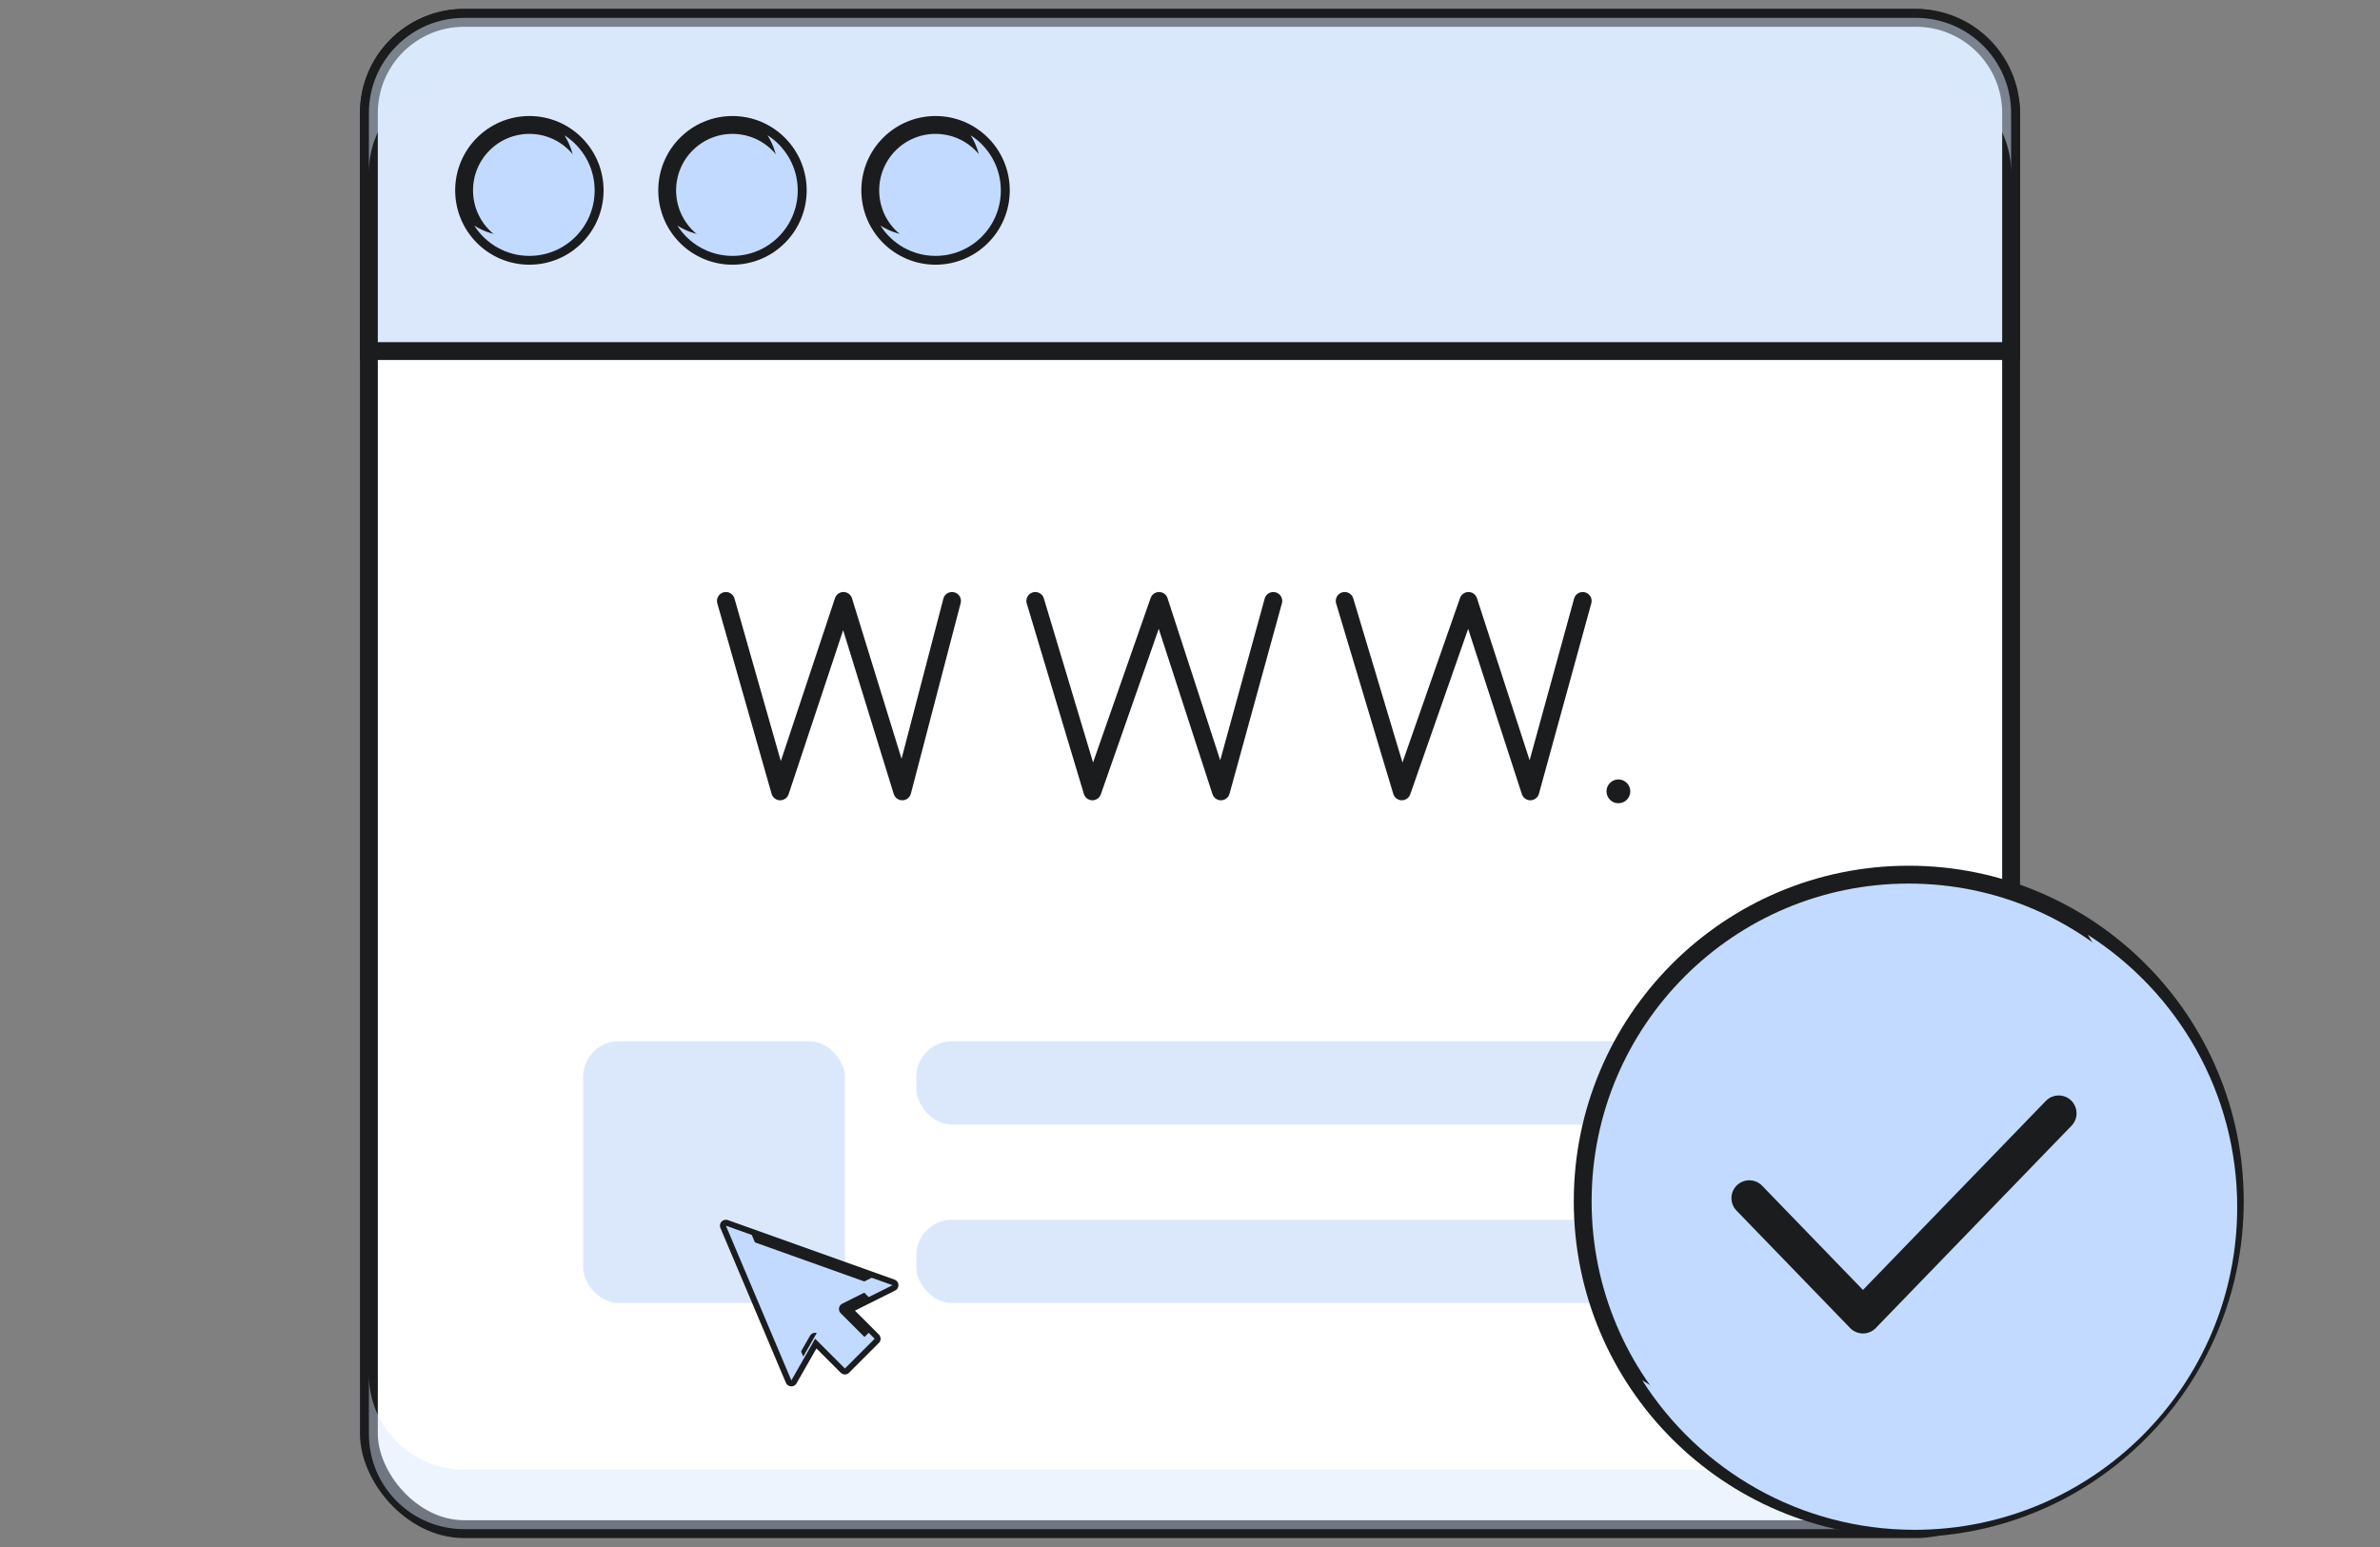 <svg width="200" height="130" viewBox="0 0 200 130" fill="none" xmlns="http://www.w3.org/2000/svg">
<rect x="0" y="0" width="200" height="130" fill="#808080" stroke="none"/>
<rect x="31" y="1.5" width="138" height="127" rx="8" fill="white" stroke="#1B1C1E" stroke-width="1.5"/>
<path d="M31 9.5C31 5.082 34.582 1.5 39 1.5H161C165.418 1.5 169 5.082 169 9.5V29.5H31V9.5Z" fill="#DBE8FC" stroke="#1B1C1E" stroke-width="1.5"/>
<g style="mix-blend-mode:overlay">
<path fill-rule="evenodd" clip-rule="evenodd" d="M39 1.5C34.582 1.5 31 5.082 31 9.5V14.5C31 10.082 34.582 6.5 39 6.5H161C165.418 6.5 169 10.082 169 14.5V9.5C169 5.082 165.418 1.5 161 1.5H39Z" fill="#DBE8FC" fill-opacity="0.5"/>
</g>
<ellipse cx="44.486" cy="15.997" rx="5.486" ry="5.497" fill="#C2DAFF" stroke="#1B1C1E" stroke-width="1.5"/>
<g style="mix-blend-mode:overlay">
<path d="M40.688 16.135C40.688 14.702 41.451 13.447 42.593 12.758M44.618 12.195C44.547 12.195 44.475 12.197 44.404 12.201" stroke="#C2DAFF" stroke-width="1.5" stroke-linecap="round"/>
</g>
<g style="mix-blend-mode:color-burn">
<path d="M42.801 19.814C45.831 19.814 48.287 17.353 48.287 14.317C48.287 13.232 47.973 12.22 47.431 11.367C48.958 12.343 49.971 14.056 49.971 16.006C49.971 19.042 47.515 21.503 44.485 21.503C42.539 21.503 40.829 20.487 39.855 18.956C40.706 19.499 41.717 19.814 42.801 19.814Z" fill="#C2DAFF"/>
</g>
<ellipse cx="61.552" cy="15.997" rx="5.486" ry="5.497" fill="#C2DAFF" stroke="#1B1C1E" stroke-width="1.5"/>
<g style="mix-blend-mode:overlay">
<path d="M57.754 16.135C57.754 14.702 58.517 13.447 59.659 12.758M61.685 12.195C61.613 12.195 61.541 12.197 61.471 12.201" stroke="#C2DAFF" stroke-width="1.5" stroke-linecap="round"/>
</g>
<g style="mix-blend-mode:multiply">
<path d="M59.867 19.814C62.897 19.814 65.353 17.353 65.353 14.317C65.353 13.232 65.039 12.22 64.497 11.367C66.024 12.343 67.037 14.056 67.037 16.006C67.037 19.042 64.581 21.503 61.552 21.503C59.605 21.503 57.896 20.487 56.922 18.956C57.773 19.499 58.783 19.814 59.867 19.814Z" fill="#C2DAFF"/>
</g>
<ellipse cx="78.618" cy="15.997" rx="5.486" ry="5.497" fill="#C2DAFF" stroke="#1B1C1E" stroke-width="1.5"/>
<g style="mix-blend-mode:overlay">
<path d="M74.82 16.135C74.82 14.702 75.584 13.447 76.725 12.758M78.751 12.195C78.679 12.195 78.608 12.197 78.537 12.201" stroke="#C2DAFF" stroke-width="1.5" stroke-linecap="round"/>
</g>
<g style="mix-blend-mode:multiply">
<path d="M76.934 19.814C79.963 19.814 82.419 17.353 82.419 14.317C82.419 13.232 82.106 12.22 81.564 11.367C83.091 12.343 84.104 14.056 84.104 16.006C84.104 19.042 81.648 21.503 78.618 21.503C76.672 21.503 74.962 20.487 73.988 18.956C74.839 19.499 75.85 19.814 76.934 19.814Z" fill="#C2DAFF"/>
</g>
<g style="mix-blend-mode:multiply">
<path fill-rule="evenodd" clip-rule="evenodd" d="M39 128.5C34.582 128.5 31 124.918 31 120.5V115.5C31 119.918 34.582 123.5 39 123.5H161C165.418 123.5 169 119.918 169 115.5V120.5C169 124.918 165.418 128.5 161 128.5H39Z" fill="#DBE8FC" fill-opacity="0.45"/>
</g>
<path d="M61 50.5L65.56 66.5L70.88 50.5L75.82 66.5L80 50.5" stroke="#1B1C1E" stroke-width="1.5" stroke-linecap="round" stroke-linejoin="round"/>
<path d="M87 50.5L91.8 66.5L97.4 50.5L102.6 66.5L107 50.5" stroke="#1B1C1E" stroke-width="1.5" stroke-linecap="round" stroke-linejoin="round"/>
<path d="M113 50.5L117.8 66.5L123.4 50.5L128.6 66.5L133 50.5" stroke="#1B1C1E" stroke-width="1.5" stroke-linecap="round" stroke-linejoin="round"/>
<circle cx="136" cy="66.5" r="1" fill="#1B1C1E"/>
<rect x="49" y="87.5" width="22" height="22" rx="3" fill="#DBE8FC"/>
<rect x="77" y="87.5" width="76" height="7" rx="3" fill="#DBE8FC"/>
<rect x="77" y="102.5" width="76" height="7" rx="3" fill="#DBE8FC"/>
<ellipse cx="160.399" cy="100.957" rx="27.399" ry="27.457" fill="#C2DAFF" stroke="#1B1C1E" stroke-width="1.5"/>
<g style="mix-blend-mode:multiply">
<path d="M152.559 120.225C167.534 120.225 179.674 108.084 179.674 93.107C179.674 87.752 178.122 82.759 175.444 78.555C182.993 83.369 188 91.818 188 101.436C188 116.413 175.86 128.555 160.885 128.555C151.264 128.555 142.813 123.543 138 115.989C142.206 118.671 147.201 120.225 152.559 120.225Z" fill="#C2DAFF"/>
</g>
<g style="mix-blend-mode:overlay">
<path d="M136.958 111.336C135.954 108.537 135.406 105.518 135.406 102.371C135.406 87.764 147.201 75.922 161.751 75.922C163.175 75.922 164.573 76.035 165.936 76.254C149.539 78.569 136.924 92.71 136.924 109.81C136.924 110.322 136.936 110.83 136.958 111.336Z" fill="#C2DAFF"/>
</g>
<path d="M147 100.684L156.551 110.555L173 93.555" stroke="#1B1C1E" stroke-width="3" stroke-linecap="round" stroke-linejoin="round"/>
<path d="M73.5 112.5L71 115L68.5 112.5L66.5 116L61 103L75 108L71 110L73.5 112.5Z" fill="#C2DAFF" stroke="#1B1C1E" stroke-linecap="round" stroke-linejoin="round"/>
<g style="mix-blend-mode:multiply">
<path fill-rule="evenodd" clip-rule="evenodd" d="M73 109L75 108L73.25 107.375L72 108L73 109ZM73 112L72 113L69.5 110.5L67.5 114L63.175 103.777L61 103L66.5 116L68.5 112.5L71 115L73.5 112.5L73 112Z" fill="#C2DAFF"/>
</g>
</svg>
